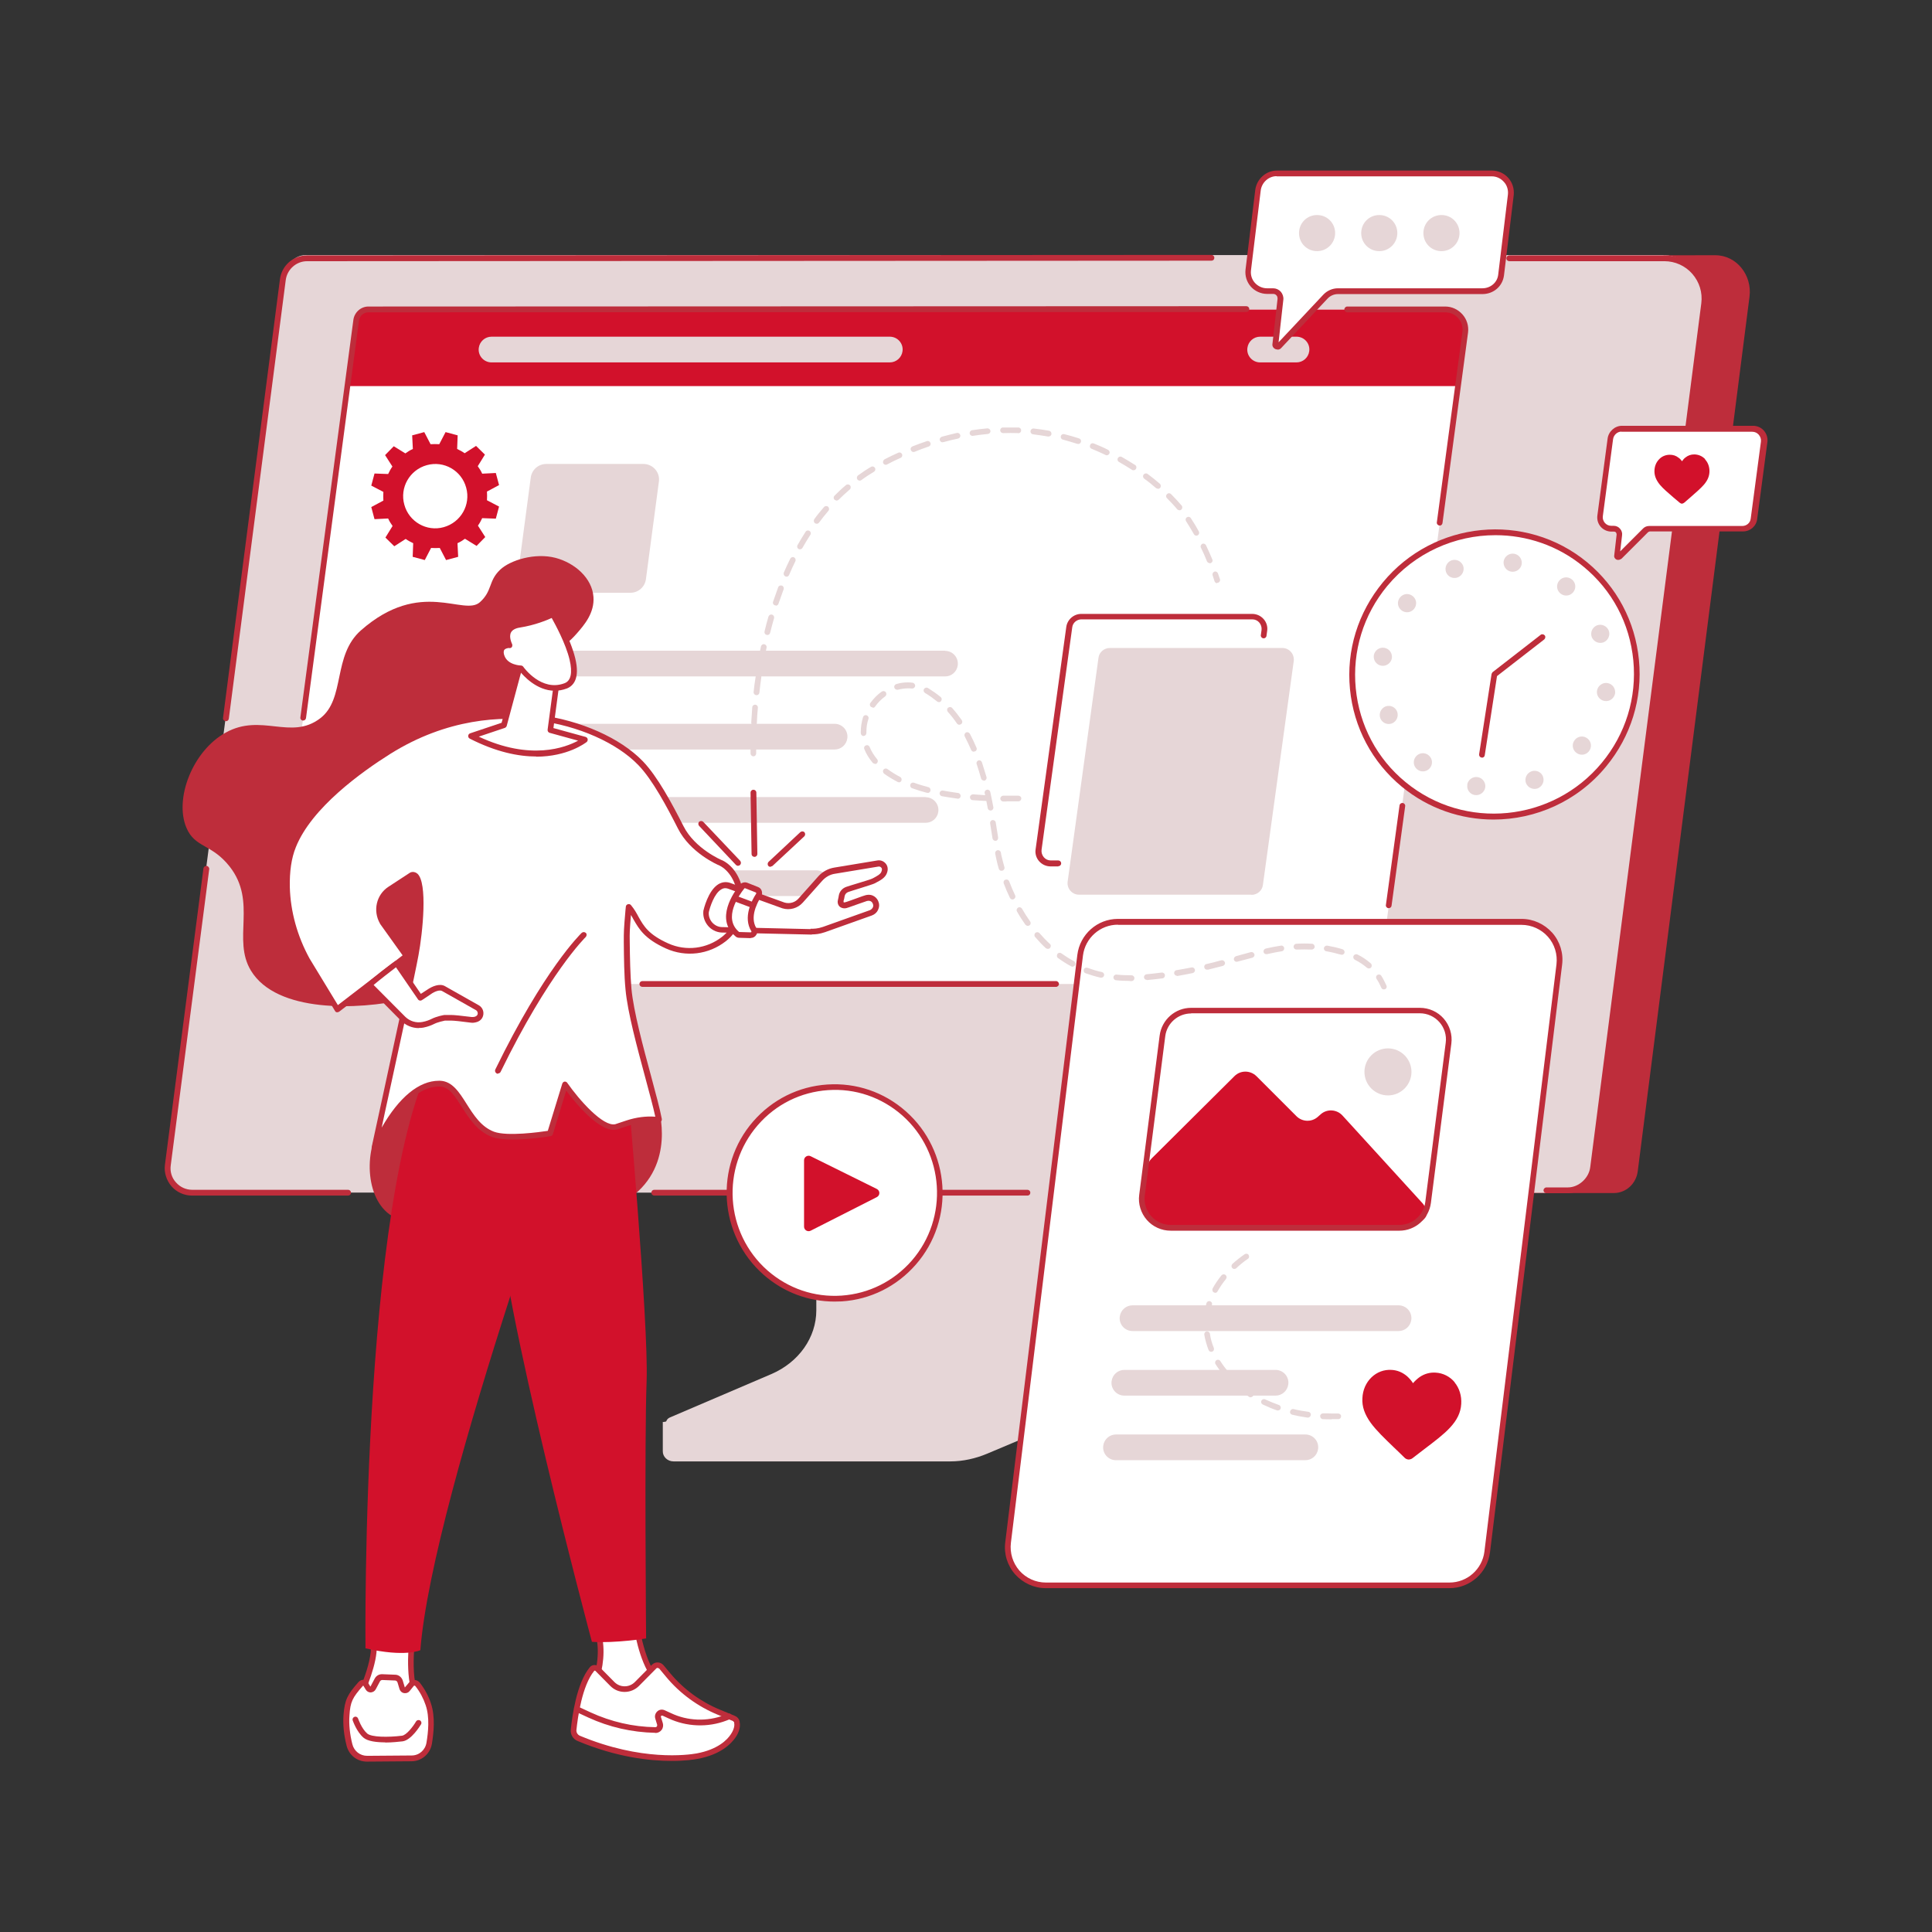 <svg xmlns="http://www.w3.org/2000/svg" id="Ebene_1" data-name="Ebene 1" viewBox="0 0 113.39 113.39"><rect x="0" y="0" width="113.39" height="113.39" fill="#333333" stroke="none"/><defs><style> .cls-1 { fill: #e6d6d7; } .cls-1, .cls-2, .cls-3, .cls-4 { stroke-width: 0px; } .cls-2 { fill: #fff; } .cls-3 { fill: #d2112b; } .cls-4 { fill: #be2d3b; } </style></defs><path class="cls-1" d="m69.09,61.46l-19.08.12c-.12,0-.16.12-.16.23v16.25c0,1.56-10.84,5.6-10.95,5.39v1.72c-.01.32.27.6.63.6h16.25c.74,0,1.48-.17,2.15-.45l8.8-3.71c1.58-.67,2.58-2.1,2.58-3.67v-16.27c0-.11-.08-.23-.2-.23"></path><path class="cls-1" d="m47.91,60.64v16.26c0,1.6-1.03,3.06-2.65,3.75l-5.94,2.54c-.39.17-.25.69.17.69h16.31c.73,0,1.46-.15,2.12-.43l6.58-2.77c1.63-.69,2.67-2.15,2.67-3.76v-16.27c0-.07-.06-.12-.13-.12h-18.99c-.07,0-.13.05-.13.12"></path><path class="cls-4" d="m12.36,69.85l78.47.17h1.36s2.53,0,2.53,0c.72,0,1.31-.56,1.4-1.28l6.56-51.33c.16-1.25-.75-2.43-2.01-2.43l-81.3.07-7.02,54.78"></path><path class="cls-1" d="m97.64,14.98c1.41,0,2.57,1.43,2.38,2.83l-6.61,50.93c-.09.72-.7,1.25-1.42,1.25l-.62.02-80.11-.02c-.86,0-1.53-.76-1.42-1.62l6.74-51.97c.09-.72.64-1.43,1.36-1.43h79.68"></path><path class="cls-4" d="m13.25,42.32s-.01,0-.02,0c-.09-.01-.16-.1-.14-.19l3.34-25.74c.1-.8.78-1.4,1.59-1.4l53.08-.03c.09,0,.17.07.17.17s-.07.17-.17.17l-53.08.03c-.63,0-1.17.48-1.25,1.11l-3.34,25.74c-.01.08-.08.15-.17.15"></path><path class="cls-4" d="m20.42,70.17h-9.15c-.46,0-.9-.2-1.2-.54-.3-.35-.45-.81-.39-1.27l2.26-17.39c.01-.09.1-.16.19-.15.09.01.16.1.15.19l-2.26,17.39c-.05.36.06.73.31,1,.24.27.58.43.95.43h9.15c.09,0,.17.07.17.17s-.08.17-.17.17"></path><path class="cls-4" d="m60.3,70.17h-21.9c-.09,0-.17-.07-.17-.17s.07-.17.17-.17h21.9c.09,0,.17.07.17.17s-.07.17-.17.17"></path><path class="cls-4" d="m92.02,70.03h-1.26c-.09,0-.17-.08-.17-.17s.08-.17.17-.17h1.26c.63,0,1.23-.54,1.31-1.18l6.52-50.71c.08-.63-.11-1.25-.53-1.73-.41-.47-1.01-.74-1.63-.74h-9.11c-.09,0-.17-.07-.17-.17s.08-.17.17-.17h9.11c.72,0,1.41.31,1.89.86.48.54.7,1.27.61,1.99l-6.52,50.71c-.1.8-.86,1.48-1.65,1.48"></path><path class="cls-2" d="m20.9,18.79c.05-.36.35-.63.71-.63h63.21c.71,0,1.26.63,1.17,1.34l-5.01,37.62c-.05.36-.35.63-.71.63H16.45c-.39,0-.7-.35-.64-.74l5.1-38.22"></path><path class="cls-3" d="m84.82,18.16c.71,0,1.26.63,1.17,1.34l-.54,3.16H20.29s.61-3.86.61-3.86c.05-.36.35-.63.71-.63h63.21"></path><path class="cls-4" d="m17.79,42.29s-.01,0-.02,0c-.09-.01-.16-.1-.14-.19l3.11-23.33c.06-.44.44-.78.88-.78l51.53-.02c.09,0,.17.07.17.17s-.07.17-.17.17l-51.53.02c-.28,0-.51.21-.55.48l-3.11,23.33c-.01.08-.08.15-.17.15"></path><path class="cls-4" d="m61.98,57.92h-24.28c-.09,0-.17-.07-.17-.17s.08-.17.17-.17h24.28c.09,0,.17.08.17.17s-.08.17-.17.17"></path><path class="cls-4" d="m81.5,53.3s-.01,0-.02,0c-.09-.01-.16-.1-.14-.19l.8-5.84c.01-.09.1-.16.19-.14.09.01.16.1.14.19l-.8,5.84c-.01.08-.08.14-.17.14"></path><path class="cls-4" d="m84.49,30.84s-.01,0-.02,0c-.09-.01-.16-.1-.14-.19l1.5-11.18c.04-.29-.05-.58-.25-.8-.19-.22-.47-.34-.76-.34h-5.75c-.09,0-.17-.08-.17-.17s.08-.17.17-.17h5.75c.39,0,.75.17,1.01.46.26.29.38.68.33,1.07l-1.5,11.18c-.01.08-.08.15-.17.15"></path><path class="cls-1" d="m37,34.79h-5.7c-.56,0-.99-.49-.91-1.04l.76-5.72c.06-.46.45-.8.91-.8h5.7c.56,0,.99.49.91,1.04l-.76,5.72c-.06.46-.45.8-.91.8"></path><path class="cls-1" d="m49.73,43.33c.06-.45-.29-.85-.75-.85h-23.36c-.38,0-.7.28-.75.66-.06.45.29.85.75.85h23.36c.38,0,.7-.28.75-.66"></path><path class="cls-1" d="m52.97,20.61c.06-.45-.29-.85-.75-.85h-23.37c-.38,0-.7.28-.75.66-.06.45.29.85.75.85h23.37c.38,0,.7-.28.75-.66"></path><path class="cls-1" d="m76.84,20.61c.06-.45-.29-.85-.75-.85h-2.13c-.38,0-.7.28-.75.66-.06.45.29.85.75.85h2.13c.38,0,.7-.28.75-.66"></path><path class="cls-1" d="m48.65,51.93c.06-.45-.29-.85-.75-.85h-23.37c-.38,0-.7.28-.75.66-.06.45.29.85.75.85h23.37c.38,0,.7-.28.75-.66"></path><path class="cls-1" d="m54.33,46.78h-29.25c-.38,0-.7.28-.75.66-.06.45.29.85.75.85h29.25c.38,0,.69-.28.74-.65.06-.45-.29-.85-.74-.85"></path><path class="cls-1" d="m55.47,38.19h-29.32c-.38,0-.7.28-.75.66-.06.45.29.85.75.85h29.32c.38,0,.69-.28.74-.65.06-.45-.29-.85-.74-.85"></path><path class="cls-4" d="m62.1,50.85h-.44c-.26,0-.5-.11-.67-.3s-.25-.45-.21-.7l1.8-13.05c.06-.44.44-.77.88-.77h10.03c.26,0,.5.11.67.3.17.19.25.45.21.7l-.04.29c-.01.09-.1.16-.19.14-.09-.01-.16-.1-.14-.19l.04-.29c.02-.16-.03-.32-.13-.44s-.25-.19-.41-.19h-10.03c-.27,0-.51.2-.54.47l-1.8,13.05c-.02.16.03.32.13.44.1.12.25.19.41.19h.44c.09,0,.17.07.17.17s-.08.17-.17.17"></path><path class="cls-1" d="m73.45,52.51h-10.12c-.41,0-.72-.36-.67-.76l1.81-13.14c.04-.33.33-.58.67-.58h10.12c.41,0,.72.36.67.77l-1.81,13.14c-.04.33-.33.58-.67.58"></path><path class="cls-2" d="m85.07,93.04h-23.69c-1.34,0-2.38-1.18-2.22-2.51l4.23-34.47c.14-1.12,1.09-1.96,2.22-1.96h23.69c1.34,0,2.38,1.18,2.22,2.51l-4.23,34.47c-.14,1.12-1.09,1.96-2.22,1.96"></path><path class="cls-4" d="m65.61,54.27c-1.04,0-1.92.78-2.05,1.81l-4.23,34.47c-.07.59.11,1.18.5,1.63.39.44.95.7,1.55.7h23.69c1.04,0,1.92-.78,2.05-1.81l4.23-34.47c.07-.59-.11-1.18-.5-1.62-.39-.44-.96-.7-1.55-.7h-23.69Zm19.46,38.94h-23.69c-.69,0-1.34-.3-1.8-.81-.46-.52-.67-1.21-.58-1.89l4.23-34.47c.15-1.2,1.17-2.11,2.38-2.11h23.69c.69,0,1.34.3,1.8.81.46.52.67,1.21.58,1.89l-4.23,34.47c-.15,1.2-1.17,2.11-2.38,2.11"></path><path class="cls-1" d="m82.83,77.46c.06-.45-.29-.85-.75-.85h-15.61c-.38,0-.7.28-.75.66-.06.45.29.85.75.85h15.61c.38,0,.7-.28.75-.66"></path><path class="cls-1" d="m75.61,81.25c.06-.45-.29-.85-.75-.85h-8.87c-.38,0-.7.28-.75.66-.06.45.29.85.75.85h8.87c.38,0,.7-.28.75-.66"></path><path class="cls-1" d="m77.36,85.04c.06-.45-.29-.85-.75-.85h-11.11c-.38,0-.7.28-.75.66-.06.45.29.85.75.85h11.11c.38,0,.7-.28.75-.66"></path><path class="cls-2" d="m82.04,72.06h-13.21c-1.09,0-1.93-.96-1.79-2.04l1.17-9.14c.12-.9.88-1.58,1.79-1.58h13.21c1.09,0,1.93.96,1.79,2.04l-1.18,9.13c-.12.9-.88,1.58-1.79,1.58"></path><path class="cls-3" d="m67.12,70.34l.21-1.81c.02-.21.12-.4.26-.54l4.86-4.83c.36-.36.93-.35,1.29,0l2.35,2.35c.34.34.89.36,1.25.04l.17-.15c.37-.33.94-.3,1.28.07l4.69,5.14c.17.19.25.43.24.68-.04.48-1.4.85-1.87.84l-13.26-.13c-.88,0-1.57-.78-1.46-1.66"></path><path class="cls-1" d="m82.84,62.91c0,.76-.62,1.38-1.38,1.38s-1.38-.62-1.38-1.38.62-1.38,1.38-1.38,1.38.62,1.38,1.38"></path><path class="cls-4" d="m69.91,59.48c-.77,0-1.42.57-1.52,1.33l-1.2,9.35c-.06.44.08.88.37,1.21.29.33.71.52,1.15.52h13.42c.77,0,1.42-.57,1.52-1.34l1.2-9.35c.06-.44-.08-.88-.37-1.21-.29-.33-.71-.52-1.15-.52h-13.42Zm12.22,12.75h-13.42c-.54,0-1.05-.23-1.4-.63-.35-.4-.52-.94-.45-1.47l1.2-9.35c.12-.93.91-1.63,1.85-1.63h13.42c.54,0,1.05.23,1.4.63.35.4.52.94.45,1.47l-1.2,9.35c-.12.93-.92,1.63-1.85,1.63"></path><path class="cls-2" d="m87.55,10.17h-12.63c-.56,0-1.03.45-1.1,1l-.57,4.67c-.08.66.44,1.23,1.1,1.23h.36c.26,0,.46.22.43.48l-.3,2.65c-.01.11.13.18.2.1l2.73-2.91c.19-.2.45-.31.73-.31h8.48c.56,0,1.03-.4,1.1-.95l.57-4.7c.08-.66-.44-1.26-1.1-1.26"></path><path class="cls-4" d="m74.92,10.34c-.47,0-.88.38-.93.86l-.57,4.67c-.03.27.05.53.23.73.18.2.44.32.71.32h.36c.17,0,.33.07.45.2.11.13.17.3.15.47l-.28,2.5,2.63-2.8c.22-.23.53-.37.85-.37h8.48c.48,0,.88-.34.93-.8l.57-4.7c.03-.27-.05-.55-.24-.75-.18-.2-.43-.32-.7-.32h-12.63Zm.04,10.17s-.08,0-.12-.03c-.11-.05-.18-.17-.16-.29l.3-2.65c0-.07-.01-.15-.06-.2-.05-.06-.12-.09-.19-.09h-.36c-.37,0-.72-.16-.96-.43-.24-.27-.35-.63-.31-.99l.57-4.67c.08-.65.63-1.15,1.27-1.15h12.63c.36,0,.71.16.95.43.25.28.36.65.32,1.02l-.57,4.7c-.08.64-.61,1.1-1.27,1.1h-8.48c-.23,0-.45.1-.6.26l-2.73,2.91c-.05.06-.13.09-.21.09"></path><path class="cls-1" d="m78.36,13.68c0,.58-.47,1.06-1.06,1.06s-1.06-.47-1.06-1.06.47-1.06,1.06-1.06,1.06.47,1.06,1.06"></path><path class="cls-1" d="m82.01,13.68c0,.58-.47,1.06-1.06,1.06s-1.06-.47-1.06-1.06.47-1.06,1.06-1.06,1.06.47,1.06,1.06"></path><path class="cls-1" d="m85.66,13.68c0,.58-.47,1.06-1.06,1.06s-1.06-.47-1.06-1.06.47-1.06,1.06-1.06,1.06.47,1.06,1.06"></path><path class="cls-2" d="m102.87,25.16h-7.7c-.34,0-.63.27-.67.61l-.6,4.5c-.05.4.27.75.67.75h.14c.2,0,.35.17.33.37l-.14,1.22c0,.07.07.1.12.06l1.55-1.55c.06-.06.15-.1.23-.1h5.46c.34,0,.63-.24.67-.58l.6-4.52c.05-.4-.26-.77-.67-.77"></path><path class="cls-4" d="m95.17,25.33c-.25,0-.47.2-.5.46l-.6,4.51c-.02.14.03.28.12.39.1.11.23.17.38.17h.14c.14,0,.28.06.37.17.1.11.14.25.12.39l-.11.94,1.35-1.35c.09-.09.22-.14.35-.14h5.46c.26,0,.47-.18.5-.43l.6-4.52c.02-.15-.03-.29-.13-.41-.1-.11-.23-.17-.38-.17h-7.7Zm-.2,7.53s-.07,0-.1-.02c-.09-.04-.15-.14-.13-.24l.14-1.22s0-.09-.04-.13c-.03-.04-.07-.05-.12-.05h-.14c-.24,0-.47-.1-.63-.28-.16-.18-.23-.42-.2-.66l.6-4.51c.05-.42.42-.76.84-.76h7.7c.24,0,.47.1.63.28.16.18.24.43.21.67l-.6,4.52c-.05.42-.4.73-.84.73h-5.46s-.08.02-.11.05l-1.55,1.55s-.11.07-.17.07"></path><path class="cls-3" d="m100.08,26.95c-.17-.18-.4-.28-.65-.28-.19,0-.36.06-.51.18-.08.06-.14.13-.2.22-.06-.08-.13-.16-.21-.21-.15-.12-.32-.17-.51-.17-.25,0-.48.1-.64.28-.17.18-.26.42-.26.69,0,.27.1.52.32.79.2.24.48.47.8.75.11.09.24.2.37.31.04.03.08.05.12.05s.09-.02.13-.05c.13-.11.26-.22.37-.32.32-.28.6-.52.8-.75.22-.26.32-.51.32-.79,0-.26-.09-.51-.26-.69"></path><path class="cls-2" d="m94.13,44.88c-2.95,3.56-8.21,4.08-11.75,1.15-3.55-2.92-4.03-8.18-1.09-11.75,2.95-3.56,8.21-4.08,11.75-1.15,3.55,2.93,4.03,8.18,1.09,11.75"></path><path class="cls-4" d="m87.77,31.41c-2.37,0-4.72,1.02-6.35,2.98-1.4,1.69-2.06,3.83-1.85,6.01.21,2.16,1.24,4.12,2.92,5.5,3.47,2.86,8.64,2.35,11.52-1.13,1.4-1.69,2.06-3.83,1.85-6.01-.21-2.17-1.24-4.12-2.92-5.5-1.51-1.25-3.35-1.85-5.17-1.85Zm-.11,16.69c-1.9,0-3.81-.63-5.39-1.93-1.74-1.44-2.82-3.47-3.04-5.73-.22-2.27.47-4.49,1.93-6.26,3-3.63,8.38-4.16,11.99-1.18,1.74,1.44,2.82,3.47,3.04,5.73.22,2.27-.47,4.49-1.93,6.26-1.69,2.05-4.14,3.11-6.61,3.11"></path><path class="cls-4" d="m86.98,44.46s-.02,0-.03,0c-.09-.01-.15-.1-.14-.19l.73-4.71s.03-.08.06-.11l2.82-2.19c.07-.06.18-.04.24.03.06.07.04.18-.03.24l-2.77,2.15-.72,4.65c-.01.08-.08.14-.17.14"></path><path class="cls-1" d="m92.33,34.76c-.19.23-.52.26-.75.07-.23-.19-.26-.52-.07-.75.19-.23.52-.26.75-.07.23.19.26.52.07.75"></path><path class="cls-1" d="m89.31,33.11c-.05.29-.33.49-.62.44-.29-.05-.48-.32-.44-.61.05-.29.33-.49.62-.44s.48.32.44.61"></path><path class="cls-1" d="m85.87,33.2c.1.28-.04.58-.32.69-.28.1-.58-.04-.68-.31-.1-.28.04-.58.31-.69.28-.1.58.04.69.31"></path><path class="cls-1" d="m82.92,34.99c.23.19.26.52.07.75-.19.23-.52.26-.75.07-.23-.19-.26-.52-.07-.75.19-.23.52-.26.75-.07"></path><path class="cls-1" d="m81.25,38.02c.29.05.48.32.44.61-.05.29-.33.49-.62.44s-.48-.32-.44-.61c.05-.29.33-.49.62-.44"></path><path class="cls-1" d="m81.32,41.46c.28-.1.58.04.68.31.1.28-.04.58-.31.69-.28.1-.58-.04-.68-.31-.1-.28.04-.58.31-.69"></path><path class="cls-1" d="m83.1,44.4c.19-.23.52-.26.75-.07.23.19.26.52.07.75-.19.23-.52.26-.75.07-.23-.19-.26-.52-.07-.75"></path><path class="cls-1" d="m86.11,46.05c.05-.29.33-.49.62-.44s.48.32.44.61c-.05.29-.33.49-.62.44-.29-.05-.48-.32-.43-.61"></path><path class="cls-1" d="m89.56,45.96c-.1-.28.04-.58.32-.69.28-.1.58.04.68.31.1.28-.04.58-.31.69-.28.1-.58-.04-.69-.31"></path><path class="cls-1" d="m92.5,44.17c-.23-.19-.26-.52-.07-.75.19-.23.52-.26.75-.07.23.19.26.52.07.75-.19.23-.52.26-.75.07"></path><path class="cls-1" d="m94.17,41.14c-.29-.05-.49-.32-.44-.61.05-.29.33-.49.62-.44s.48.32.44.61c-.05.29-.33.49-.61.44"></path><path class="cls-1" d="m94.11,37.7c-.28.1-.58-.04-.69-.31-.1-.28.04-.58.31-.69.28-.1.58.04.69.31.1.28-.04.58-.31.69"></path><path class="cls-1" d="m72.44,74.48s-.09-.02-.12-.06c-.06-.07-.06-.17.01-.24.22-.2.46-.39.72-.57.08-.05.18-.04.23.04.05.07.04.18-.04.23-.25.17-.48.36-.68.55-.03.03-.07.04-.11.04Zm-1.12,1.39s-.05,0-.08-.02c-.08-.04-.11-.15-.07-.23.14-.26.32-.52.52-.77.06-.07.16-.08.24-.02.07.06.08.16.02.24-.19.23-.35.47-.49.72-.03.06-.09.09-.15.09Zm-.51,1.71h-.01c-.09,0-.16-.09-.16-.18.02-.31.08-.62.17-.92.03-.09.12-.14.21-.11.09.03.14.12.11.21-.08.28-.14.56-.16.84,0,.09-.08.16-.17.16Zm.28,1.76c-.07,0-.13-.04-.16-.11-.11-.29-.2-.6-.25-.9-.01-.09.05-.18.14-.19.09-.01.18.05.19.14.04.28.12.56.23.83.03.09,0,.18-.1.22-.02,0-.04.01-.06.01Zm.94,1.52s-.09-.02-.13-.06c-.21-.24-.4-.48-.56-.74-.05-.08-.02-.18.05-.23.08-.05.18-.03.23.05.15.24.33.47.52.69.06.07.06.18-.01.24-.03.03-.07.04-.11.04Zm1.37,1.15s-.06,0-.09-.03c-.26-.17-.51-.35-.74-.54-.07-.06-.08-.17-.02-.24.06-.07.17-.08.24-.02.22.18.46.36.71.51.08.05.1.15.05.23-.03.05-.09.08-.14.08Zm1.62.77s-.04,0-.06,0c-.29-.1-.58-.22-.85-.35-.08-.04-.12-.14-.08-.22.04-.08.14-.12.22-.08.26.12.53.23.81.33.09.03.13.13.1.21-.02.07-.09.11-.16.11Zm1.74.42s-.02,0-.02,0c-.3-.04-.61-.1-.9-.17-.09-.02-.15-.11-.12-.2.02-.09.11-.15.2-.13.28.07.57.12.87.16.09.01.16.1.14.19-.01.08-.08.15-.17.15Zm1.4.1c-.17,0-.35,0-.52-.01-.09,0-.16-.08-.16-.18,0-.09.08-.16.18-.16.17,0,.34,0,.51.01.12,0,.25,0,.37,0,.09,0,.17.07.17.16,0,.09-.07.17-.16.17-.13,0-.27,0-.39,0"></path><path class="cls-1" d="m52.65,40.48c-.07,0-.14-.05-.16-.12-.03-.09.02-.18.11-.21.22-.07.45-.1.68-.1.09,0,.19,0,.28.02.09.01.16.1.15.19s-.1.16-.19.15c-.08-.01-.16-.01-.24-.01h0c-.19,0-.39.03-.58.08-.02,0-.03,0-.05,0Zm2.46.73s-.08-.01-.11-.04c-.21-.17-.43-.33-.66-.47-.02,0-.03-.02-.05-.03-.08-.05-.11-.15-.06-.23.05-.08.15-.11.23-.06.02.01.04.02.05.03.24.15.48.32.7.5.07.06.08.16.02.24-.03.04-.08.06-.13.06Zm-3.89.31s-.07-.01-.1-.03c-.07-.05-.09-.16-.04-.23.19-.26.41-.49.67-.67.08-.05.18-.04.24.04.05.07.04.18-.04.24-.23.17-.43.37-.59.6-.03.05-.08.07-.14.07Zm5.09,1.02c-.05,0-.11-.03-.14-.07-.17-.25-.35-.48-.54-.69-.06-.07-.06-.18.01-.24.07-.06.18-.06.24.01.2.22.39.47.57.72.05.08.03.18-.04.23-.03.02-.06.03-.1.03Zm-5.62.66c-.09,0-.16-.07-.17-.16,0-.03,0-.07,0-.1,0-.28.05-.57.13-.85.03-.09.12-.14.21-.11s.14.12.11.21c-.08.24-.12.49-.12.74,0,.03,0,.06,0,.09,0,.09-.07.17-.16.17h0Zm6.47.92c-.07,0-.13-.04-.16-.1-.12-.28-.25-.55-.38-.8-.04-.08-.01-.18.07-.23.08-.04.18-.01.23.07.14.26.27.54.39.82.04.09,0,.19-.09.22-.02,0-.04.01-.07.01Zm-5.81.71s-.1-.02-.13-.06c-.21-.25-.38-.52-.49-.8-.04-.09,0-.19.09-.22.09-.04.18,0,.22.09.1.25.25.49.44.72.06.07.05.18-.02.24-.03.03-.07.04-.11.04Zm6.39.98c-.07,0-.14-.05-.16-.12-.08-.29-.17-.58-.26-.85-.03-.09.02-.18.1-.21.09-.03.18.02.21.11.09.28.18.57.27.87.02.09-.03.18-.12.21-.02,0-.03,0-.04,0Zm-4.98.1s-.05,0-.08-.02c-.29-.15-.55-.31-.79-.48-.07-.06-.09-.16-.04-.24.06-.07.16-.09.24-.03.22.16.47.32.74.46.08.04.11.14.07.23-.03.06-.09.09-.15.09Zm1.68.62s-.03,0-.04,0c-.31-.08-.6-.17-.87-.27-.09-.03-.13-.13-.1-.22.03-.09.13-.13.22-.1.26.1.55.18.84.26.09.02.14.12.12.21-.02.08-.09.13-.16.13Zm1.76.34s-.01,0-.02,0c-.31-.04-.61-.09-.9-.14-.09-.02-.15-.11-.13-.2s.1-.15.2-.13c.28.05.57.1.88.14.09.01.16.1.15.19-.01.09-.08.15-.17.15Zm2.88.17h-.2c-.09,0-.17-.08-.17-.17,0-.09.08-.17.17-.17h0c.29,0,.59,0,.89,0,.09,0,.17.07.17.16,0,.09-.07.17-.16.17-.24,0-.47,0-.71,0Zm-.95.53c-.08,0-.15-.06-.16-.14-.03-.14-.05-.28-.08-.42-.28-.01-.55-.03-.81-.05-.09,0-.16-.09-.15-.18,0-.09.09-.16.18-.16.23.02.47.03.71.05,0-.04-.02-.08-.03-.12-.02-.09.04-.18.13-.2.09-.02.18.04.2.13.06.28.12.57.18.89.02.09-.04.18-.13.2-.01,0-.02,0-.03,0Zm.29,1.78c-.08,0-.15-.06-.17-.14l-.02-.14c-.04-.24-.08-.49-.12-.75-.01-.09.05-.18.14-.19s.18.05.19.14c.04.26.08.52.12.75l.02.14c.01.09-.05.18-.14.19,0,0-.02,0-.03,0Zm.36,1.76c-.07,0-.14-.05-.16-.12-.06-.19-.1-.37-.14-.55-.02-.1-.05-.22-.07-.34-.02-.09.04-.18.13-.2.09-.02.18.04.2.13.02.12.04.23.07.33.04.17.09.35.14.53.03.09-.03.18-.11.21-.02,0-.03,0-.05,0Zm.64,1.68c-.06,0-.12-.04-.15-.1-.13-.27-.25-.55-.36-.84-.03-.09,0-.19.1-.22s.18,0,.22.1c.11.28.22.55.35.82.04.08,0,.18-.08.22-.02.01-.05.02-.07.02Zm.9,1.55c-.05,0-.1-.03-.14-.07-.17-.24-.34-.5-.49-.77-.05-.08-.02-.18.06-.23s.18-.02.23.06c.15.26.31.51.48.75.05.08.04.18-.04.23-.03.02-.06.03-.1.03Zm1.18,1.35s-.08-.01-.12-.04c-.22-.2-.43-.43-.63-.66-.06-.07-.05-.18.02-.24s.18-.05.24.02c.19.22.4.44.61.63.07.06.07.17,0,.24-.03.04-.08.05-.12.05Zm14.59.04c-.09,0-.16-.07-.17-.16,0-.09.06-.17.16-.18.31-.02.62-.02.92,0,.09,0,.16.08.16.18,0,.09-.09.16-.18.16-.29-.01-.58-.01-.88,0h-.01Zm-1.77.27c-.08,0-.15-.05-.16-.13-.02-.09.04-.18.13-.2.32-.07.61-.13.89-.17.09-.02.18.05.19.14.01.09-.05.18-.14.19-.27.04-.55.1-.87.17-.01,0-.02,0-.04,0Zm4.43.03s-.03,0-.05,0c-.29-.08-.57-.15-.86-.2-.09-.01-.15-.1-.14-.19.02-.09.1-.15.2-.14.29.05.59.12.89.21.09.03.14.12.12.21-.02.07-.09.12-.16.12Zm-6.17.42c-.07,0-.14-.05-.16-.12-.02-.09.03-.18.12-.21l.07-.02c.27-.07.54-.15.8-.22.09-.02.18.03.21.12s-.03.18-.12.21c-.26.07-.52.14-.8.21l-.07.02s-.03,0-.04,0Zm-9.62.29s-.05,0-.08-.02c-.27-.14-.53-.31-.78-.49-.08-.05-.09-.16-.04-.24.05-.08.16-.09.23-.04.24.17.49.33.74.46.08.04.11.15.07.23-.03.06-.09.09-.15.09Zm17.38.1s-.08-.01-.11-.04c-.21-.18-.45-.34-.71-.47-.08-.04-.12-.14-.08-.23.04-.08.14-.12.23-.08.29.14.55.32.78.52.07.06.08.17.02.24-.03.04-.08.06-.13.06Zm-9.5.07c-.08,0-.14-.05-.16-.13-.02-.09.03-.18.13-.2.27-.06.55-.13.87-.22.09-.02.18.03.21.12s-.03.18-.12.21c-.32.08-.6.15-.87.22-.01,0-.03,0-.04,0Zm-1.76.36c-.08,0-.15-.06-.17-.14-.01-.09.05-.18.14-.19.29-.05.58-.1.88-.16.09-.02.18.04.2.13.02.09-.04.18-.13.2-.3.06-.6.12-.89.17,0,0-.02,0-.03,0Zm-4.45.11s-.02,0-.04,0c-.3-.07-.6-.16-.88-.26-.09-.03-.13-.13-.1-.22.03-.09.13-.13.22-.1.27.1.55.19.84.25.09.02.15.11.13.2-.02.08-.09.13-.16.13Zm2.68.13c-.09,0-.16-.06-.17-.15,0-.09.06-.17.15-.18.3-.03.59-.06.89-.1.09-.01.18.05.19.15.01.09-.05.18-.14.19-.3.04-.6.07-.9.1h-.02Zm-1.01.06c-.27,0-.54-.01-.8-.04-.09,0-.16-.09-.15-.18,0-.09.09-.16.18-.15.28.03.58.04.88.04h0c.09,0,.17.07.17.17,0,.09-.07.17-.17.17-.04,0-.08,0-.11,0Zm14.92.5c-.07,0-.13-.04-.15-.1-.08-.18-.17-.36-.28-.52-.05-.08-.03-.18.05-.23.08-.05.18-.03.23.05.11.17.21.37.3.57.04.09,0,.19-.09.22-.02,0-.04.01-.07.01"></path><path class="cls-1" d="m59.76,25.42h0c-.3-.01-.59-.01-.89,0h0c-.09,0-.16-.07-.17-.16,0-.09.07-.17.16-.17.31,0,.61,0,.91,0,.09,0,.17.08.16.18,0,.09-.08.16-.17.16Zm-2.69.16c-.08,0-.15-.06-.16-.14-.01-.09.05-.18.14-.19.3-.05.6-.08.9-.11.09,0,.17.06.18.15s-.06.17-.15.18c-.29.03-.59.06-.88.11,0,0-.02,0-.03,0Zm4.47.04s-.02,0-.03,0c-.29-.05-.58-.09-.88-.13-.09-.01-.16-.09-.15-.19.01-.09.09-.16.19-.15.3.03.6.08.9.13.09.02.15.1.14.2-.01.08-.09.14-.17.14Zm-6.22.34c-.07,0-.14-.05-.16-.12-.03-.09.03-.18.12-.21.29-.08.59-.15.88-.22.09-.02.18.04.2.13s-.04.18-.13.2c-.29.06-.58.13-.86.21-.01,0-.03,0-.04,0Zm7.96.09s-.03,0-.05,0c-.28-.09-.57-.17-.85-.25-.09-.02-.14-.11-.12-.2s.11-.14.2-.12c.29.07.59.16.87.25.09.03.14.12.11.21-.02.07-.09.12-.16.12Zm-9.66.48c-.07,0-.13-.04-.16-.11-.04-.09,0-.18.09-.22.28-.11.57-.22.85-.31.09-.03.18.02.21.11.03.09-.02.18-.11.21-.28.09-.56.2-.83.31-.02,0-.04.01-.06.01Zm11.33.19s-.05,0-.07-.02c-.27-.13-.54-.25-.81-.36-.09-.03-.13-.13-.09-.22.03-.09.13-.13.22-.09.28.11.56.23.83.37.08.04.12.14.08.22-.03.06-.09.1-.15.1Zm-12.96.56c-.06,0-.12-.03-.15-.09-.04-.08,0-.18.07-.23.27-.14.54-.27.81-.39.09-.04.18,0,.22.08s0,.19-.08.22c-.27.12-.54.25-.8.39-.02.01-.05.02-.08.02Zm14.53.32s-.06,0-.09-.03c-.25-.16-.5-.31-.76-.46-.08-.04-.11-.15-.06-.23.05-.08.15-.11.23-.06.26.15.53.31.78.47.08.05.1.15.05.23-.03.05-.09.08-.14.08Zm-16.06.61c-.05,0-.1-.02-.14-.07-.05-.07-.04-.18.04-.24.25-.18.5-.35.76-.5.08-.05.18-.02.23.06.05.08.02.18-.06.23-.25.15-.5.31-.74.49-.03.02-.06.03-.1.03Zm17.49.47s-.08-.01-.11-.04c-.22-.19-.45-.38-.69-.55-.07-.06-.09-.16-.03-.24.06-.07.16-.09.24-.03.24.18.48.37.71.57.07.06.08.17.02.24-.03.04-.08.06-.13.06Zm-18.85.7s-.09-.02-.12-.05c-.07-.07-.07-.17,0-.24.22-.22.44-.43.67-.62.07-.06.18-.05.24.02.06.07.05.18-.02.24-.22.19-.44.39-.65.6-.03.03-.08.05-.12.05Zm20.12.57s-.1-.02-.13-.06c-.18-.22-.38-.43-.6-.65-.07-.07-.07-.17,0-.24.07-.07.17-.07.24,0,.22.22.43.45.62.67.06.07.05.18-.02.24-.03.03-.07.04-.11.04Zm-21.29.79s-.07-.01-.1-.03c-.07-.06-.09-.16-.04-.24.18-.25.37-.48.57-.71.06-.07.17-.08.24-.02.07.06.08.17.02.24-.19.22-.37.45-.55.69-.03.04-.08.07-.13.07Zm22.29.7c-.06,0-.12-.03-.15-.09-.15-.27-.31-.52-.46-.76-.05-.08-.03-.18.05-.23.08-.05.18-.03.23.05.16.24.32.5.47.78.04.08.02.18-.07.23-.03.01-.05.02-.08.02Zm-23.27.8s-.06,0-.08-.02c-.08-.04-.11-.15-.06-.23.15-.27.31-.53.47-.78.05-.08.15-.1.23-.05s.1.16.05.23c-.16.24-.31.5-.46.76-.03.05-.09.09-.15.09Zm24.05.81c-.07,0-.13-.04-.16-.1-.11-.28-.23-.55-.36-.81-.04-.08,0-.18.08-.22s.18,0,.22.08c.13.27.25.55.37.83.04.09,0,.18-.09.22-.02,0-.04.01-.06.01Zm-24.84.79s-.04,0-.07-.01c-.08-.04-.12-.14-.09-.22.12-.28.25-.56.38-.82.04-.08.14-.12.22-.08.08.04.12.14.08.23-.13.26-.25.53-.37.81-.03.06-.09.1-.15.1Zm25.28.39c-.07,0-.14-.05-.16-.12-.04-.11-.07-.22-.11-.34-.03-.09.01-.18.1-.22.09-.03.18.02.21.1.04.11.08.23.12.34.03.09-.02.18-.11.21-.02,0-.03,0-.05,0Zm-25.91,1.3s-.04,0-.05,0c-.09-.03-.14-.12-.11-.21.1-.29.2-.58.3-.85.03-.09.13-.13.22-.1.09.03.13.13.1.22-.1.27-.2.56-.3.84-.02.07-.09.12-.16.12Zm-.5,1.73s-.03,0-.04,0c-.09-.02-.14-.11-.12-.2.07-.3.15-.59.23-.87.03-.09.12-.14.21-.12.09.03.14.12.12.21-.08.28-.16.57-.23.86-.02.08-.09.13-.16.13Zm-.37,1.76s-.02,0-.03,0c-.09-.02-.15-.1-.14-.19.05-.3.11-.6.17-.89.02-.09.11-.15.2-.13.09.02.15.11.13.2-.06.29-.12.58-.17.88-.01.08-.09.14-.17.14Zm-.26,1.78s-.01,0-.02,0c-.09-.01-.16-.09-.15-.19.03-.3.07-.6.12-.9.01-.09.1-.16.19-.14.09.01.16.1.14.19-.04.29-.08.59-.11.89-.01.09-.08.15-.17.15Zm-.15,1.79h0c-.09,0-.16-.08-.16-.18.02-.3.04-.6.06-.9,0-.09.09-.16.18-.15.09,0,.16.09.15.18-.03.3-.05.6-.06.89,0,.09-.08.16-.17.16Zm-.03,1.8c-.09,0-.16-.07-.17-.16,0,0,0-.16,0-.44,0-.13,0-.29,0-.47,0-.09.08-.16.17-.17.09,0,.17.08.16.17,0,.18,0,.34,0,.47,0,.27,0,.42,0,.43,0,.09-.07.17-.16.17h0"></path><path class="cls-2" d="m44.93,74.69c-2.56-2.26-2.82-6.18-.58-8.77,2.25-2.58,6.14-2.84,8.71-.58,2.57,2.26,2.82,6.18.58,8.77-2.25,2.58-6.14,2.84-8.71.58"></path><path class="cls-4" d="m45.04,74.56c1.21,1.06,2.75,1.59,4.35,1.48,1.6-.11,3.06-.84,4.12-2.05,2.18-2.51,1.93-6.33-.56-8.53-1.21-1.06-2.75-1.59-4.35-1.48-1.6.11-3.06.83-4.12,2.05-2.18,2.51-1.93,6.33.56,8.53Zm3.94,1.83c-1.54,0-3-.55-4.17-1.58-2.63-2.32-2.9-6.36-.6-9,1.12-1.28,2.66-2.05,4.35-2.16,1.69-.11,3.32.44,4.6,1.57,2.63,2.32,2.9,6.36.59,9-1.12,1.28-2.66,2.05-4.35,2.16-.14,0-.29.01-.43.01"></path><path class="cls-3" d="m47.19,71.99v-3.89c0-.2.21-.33.39-.24l3.88,1.92c.2.1.2.38,0,.48l-3.88,1.97c-.18.09-.39-.04-.39-.24"></path><path class="cls-3" d="m26.04,30.94c-1,.28-2.04-.32-2.31-1.32-.28-1,.31-2.04,1.32-2.32s2.04.32,2.31,1.32c.28,1-.31,2.04-1.32,2.32Zm3.25-2.47l-.19-.71-.8.04c-.07-.16-.16-.3-.26-.44l.42-.68-.52-.51-.67.43c-.14-.1-.29-.18-.44-.25l.03-.8-.71-.19-.37.71c-.17-.01-.34-.01-.51,0l-.37-.71-.71.19.04.8c-.16.07-.3.16-.44.26l-.68-.42-.51.52.43.67c-.1.14-.18.29-.25.44l-.8-.03-.19.71.71.37c-.01.17-.01.34,0,.51l-.71.38.19.71.8-.04c.07.16.16.3.26.44l-.42.68.52.51.67-.43c.14.1.29.18.44.25l-.03.8.71.19.37-.71c.17.01.34.01.51,0l.37.71.71-.19-.04-.8c.16-.07.3-.16.44-.26l.68.42.51-.52-.43-.67c.1-.14.18-.29.25-.44l.8.03.19-.71-.71-.37c.01-.17.01-.34,0-.51l.71-.38"></path><path class="cls-2" d="m24.22,95.88s-.43,2.93.38,3.91l.25.31-3.91-.19s1.11-2.24.98-3.44l2.3-.58"></path><path class="cls-4" d="m21.2,99.75l3.28.16h0c-.71-.87-.53-3.06-.45-3.8l-1.92.49c.04,1.02-.63,2.57-.9,3.15Zm3.65.52h0l-3.91-.19c-.06,0-.11-.03-.14-.08s-.03-.11,0-.16c.01-.02,1.09-2.21.96-3.34,0-.08.04-.16.13-.18l2.3-.58c.05-.01.11,0,.15.04.04.04.06.09.05.15,0,.03-.41,2.87.34,3.77l.25.31c.04.05.05.12.02.18-.03.06-.09.09-.15.09"></path><path class="cls-2" d="m24.51,98.86c.27.35.48.74.62,1.16.25.73.17,1.59.05,2.29-.08.51-.52.89-1.04.89l-2.61.02c-.49,0-.92-.33-1.04-.81-.12-.47-.22-1.09-.17-1.74.06-.86.21-1.13.85-1.85.07-.08.19-.08.26,0l.16.26c.07.11.23.11.29,0l.25-.47c.06-.11.17-.17.3-.17l.75.03c.14,0,.26.1.3.23l.12.4c.04.13.21.16.29.06l.26-.32c.1-.09.26-.08.35.03"></path><path class="cls-4" d="m21.31,98.93s0,0,0,0c-.63.71-.75.95-.8,1.75-.04.51.02,1.1.17,1.69.1.4.45.68.87.68h0l2.61-.02c.44,0,.8-.32.87-.75.1-.6.2-1.49-.05-2.21-.13-.39-.33-.77-.6-1.11-.02-.02-.04-.03-.05-.03,0,0-.03,0-.04.01l-.25.31c-.08.1-.2.14-.33.12-.12-.02-.22-.11-.26-.23l-.12-.4c-.02-.06-.08-.11-.14-.11l-.75-.03c-.06,0-.11.03-.14.08l-.25.47c-.06.11-.17.17-.29.18h0c-.12,0-.23-.06-.29-.16l-.14-.23h0Zm.22,4.46c-.57,0-1.05-.38-1.19-.94-.16-.63-.22-1.24-.18-1.79.07-.91.24-1.22.89-1.95.07-.07.16-.12.26-.12h0c.1,0,.19.04.25.11l.02.03.16.26.25-.47c.09-.17.26-.27.45-.26l.75.03c.21,0,.39.15.45.35l.12.4.28-.33c.08-.08.2-.12.31-.11.11.01.22.07.29.16.29.37.51.78.65,1.21.27.8.16,1.74.06,2.37-.1.59-.6,1.03-1.2,1.03l-2.61.02h0"></path><path class="cls-4" d="m22.61,102.26c-.5,0-1.02-.06-1.27-.27-.42-.36-.63-1-.64-1.02-.03-.09.02-.18.11-.21.09-.03.18.02.21.11,0,0,.19.57.53.87.25.22,1.22.23,2.04.13.26-.03.65-.53.83-.84.05-.08.15-.1.23-.06.08.05.11.15.06.23-.06.1-.57.93-1.08,1-.2.02-.6.07-1.03.07"></path><path class="cls-2" d="m37.35,95.31s.33,2.52,1.34,3.39l.34.39-4.31.16.19-.44c.31-.83.5-1.99.2-2.99l2.24-.52"></path><path class="cls-4" d="m35.31,95.95c.21.85.12,1.93-.25,2.92l-.09.2,3.69-.14-.1-.12c-.89-.78-1.26-2.7-1.36-3.31l-1.89.44Zm-.6,3.47c-.06,0-.11-.03-.14-.07-.03-.05-.04-.11-.01-.16l.19-.44c.36-.99.44-2.07.19-2.87-.01-.04,0-.09.01-.13.02-.04.06-.07.11-.08l2.24-.52s.09,0,.13.03c.04.03.06.07.07.12,0,.02.33,2.46,1.28,3.29,0,0,.01.01.02.02l.34.39s.05.12.03.18c-.03.06-.08.1-.15.1l-4.31.16s0,0,0,0"></path><path class="cls-2" d="m38.82,97.83l.4.48c.8.96,1.82,1.71,2.98,2.18l.89.37c.08.03.15.11.16.2v.05c.11.51-.5,1.63-2.34,1.96-1.14.21-3.79.28-6.94-1.05-.2-.08-.32-.29-.3-.5.08-.78.33-2.65,1.07-3.56.08-.1.23-.11.32-.02l.88.89c.4.4,1.04.4,1.44,0l1.01-1.02c.12-.12.32-.11.43.02"></path><path class="cls-4" d="m34.91,98.05h0s-.03,0-.04.02c-.71.87-.96,2.72-1.04,3.47-.01.14.07.27.2.33,3.61,1.51,6.34,1.13,6.85,1.04,1.25-.23,1.8-.8,2.01-1.12.19-.28.23-.52.2-.65v-.05s-.04-.06-.07-.08l-.89-.37c-1.17-.48-2.23-1.25-3.04-2.23l-.4-.48s-.07-.04-.09-.04c-.02,0-.06,0-.09.04l-1.01,1.02c-.22.22-.52.35-.84.35h0c-.32,0-.61-.12-.84-.35l-.88-.89s-.02-.01-.03-.01Zm4.51,5.3c-1.28,0-3.23-.21-5.52-1.17-.27-.11-.43-.38-.4-.67.08-.78.34-2.71,1.11-3.65.07-.09.17-.14.28-.14.11,0,.21.04.29.11l.88.89c.16.16.37.25.6.25h0c.23,0,.44-.09.6-.25l1.01-1.02c.09-.09.22-.14.34-.13.13,0,.25.07.33.16l.4.48c.78.93,1.79,1.67,2.91,2.13l.89.37c.14.06.24.18.27.32v.04c.06.26-.03.59-.24.9-.25.36-.86,1.01-2.23,1.26-.2.04-.73.12-1.52.12"></path><path class="cls-4" d="m38.45,101.7h0c-1.37-.03-2.69-.33-3.93-.9l-.69-.32c-.08-.04-.12-.14-.08-.22s.14-.12.22-.08l.69.32c1.2.55,2.48.85,3.8.87.05,0,.08-.03.09-.04,0-.01.03-.05.02-.1l-.11-.36c-.05-.16,0-.32.12-.43s.29-.13.44-.06l.35.16c.98.47,2.13.51,3.15.12l.2-.08c.09-.03.19,0,.22.1.03.09-.01.19-.1.22l-.2.08c-1.1.42-2.35.37-3.41-.13l-.35-.16s-.06,0-.07.01c-.01.01-.03.03-.02.07l.11.36c.04.13.02.28-.07.4-.08.11-.22.18-.35.18"></path><path class="cls-4" d="m22.13,66.45c-.87,1.83-.46,4.77,1.55,5.18,4,.81,11.45,0,13.29-1.32,2.74-1.96,1.67-5.29,1.67-5.29,0,0-1.88-3.95-10.21-3.05-3.07.33-5.24,2.27-6.3,4.48"></path><path class="cls-3" d="m36.79,63.28s1.29,14.38,1.16,17.79c-.13,3.41-.03,15.09-.03,15.09,0,0-1.79.29-3.18.2,0,0-5.41-20.19-5.54-25.81-.13-5.62,1.78-9.41,1.78-9.41l5.8,2.14"></path><path class="cls-3" d="m34.69,62.25s-9.3,25.33-10.02,34.6c0,0-.88.43-3.22-.11,0,0-.31-28.71,4.52-35.56l8.71,1.07"></path><path class="cls-4" d="m31.65,38.72c.47-.32,1.34-.54,2.21-1.55.43-.49,1.04-1.2.97-2.14-.08-1.1-1.09-1.99-2.23-2.29-1.2-.31-2.65.13-3.25.7-.7.67-.44,1.23-1.18,1.9-.95.86-3.47-1.43-6.98,1.65-1.69,1.48-.9,4.03-2.4,5.17-1.72,1.31-3.45-.33-5.55.84-1.93,1.07-3.02,3.87-2.3,5.58.5,1.19,1.49.94,2.54,2.28,1.63,2.08.13,4.27,1.25,6.11,1.51,2.48,6.26,2.32,9.09,1.68.52-.12,5.98-1.45,7.77-5.94,2.16-5.44-2.36-12.32.07-13.99"></path><path class="cls-2" d="m16.85,52.09c-.02-.81.06-1.67.36-2.42.84-2.11,3.31-4.12,5.61-5.56,5.99-3.77,12.43-1.75,14.78.69.88.92,1.78,2.64,2.35,3.76.71,1.41,2.36,2.09,2.36,2.09,1.39.7,1.66,3.32.18,4.47-.95.74-2.24.91-3.34.41-1.7-.76-1.6-1.5-2.25-2.3-.11,1.33-.12,1.4-.11,2.07.01,1.03.03,1.95.1,2.75.19,2.11,1.5,6.1,1.78,7.64,0,.03-.04.03-.11.02-.58-.06-1.17.02-1.73.2l-.66.22c-1.07.27-3-2.49-3-2.49l-.88,2.87s-2.41.41-3.35.05c-1.63-.61-1.86-2.94-3.12-2.98-2.3-.07-3.84,3.86-3.84,3.77,0-.13,2.12-9.68,2.42-11.34.35-1.93.5-4.94-.25-4.69,0,0-1.24.81-1.27.83-.63.41-.81,1.27-.43,1.92l1.43,2-4.08,3.13-1.76-2.9c-.72-1.31-1.13-2.76-1.18-4.25"></path><path class="cls-4" d="m25.76,63.43s.04,0,.06,0c.72.02,1.13.67,1.56,1.35.42.66.85,1.35,1.61,1.64.78.29,2.7.02,3.16-.05l.85-2.77c.02-.06.07-.11.13-.12s.13.02.16.07c.72,1.03,2.11,2.59,2.82,2.43l.66-.22c.58-.19,1.15-.26,1.69-.22-.12-.56-.34-1.37-.59-2.3-.46-1.71-1.04-3.83-1.16-5.18-.08-.83-.09-1.82-.1-2.76,0-.64,0-.74.1-1.89l.02-.19c0-.07.05-.13.12-.15s.14,0,.18.05c.2.24.33.47.45.7.3.53.58,1.03,1.74,1.55,1.04.47,2.26.32,3.16-.39.66-.51,1-1.42.91-2.37-.08-.83-.49-1.52-1.06-1.81-.13-.05-1.72-.75-2.44-2.17-.65-1.28-1.49-2.86-2.32-3.72-1.26-1.31-3.53-2.32-5.92-2.62-2.1-.27-5.3-.14-8.65,1.96-1.67,1.05-4.62,3.16-5.54,5.48-.26.64-.37,1.43-.35,2.35.04,1.42.44,2.87,1.16,4.18l1.66,2.73,3.8-2.92-1.33-1.86s0,0,0-.01c-.43-.75-.21-1.69.49-2.15.03-.02,1.27-.83,1.27-.83.01,0,.02-.01.04-.02.14-.05.28-.02.39.07.62.53.32,3.46.07,4.8-.19,1.05-1.1,5.24-1.77,8.3-.15.67-.28,1.3-.39,1.81,1.02-1.78,2.19-2.75,3.36-2.75Zm-3.77,4.12s-.03,0-.05,0c-.08-.02-.13-.1-.13-.18,0-.05.14-.67.66-3.07.66-3.05,1.57-7.23,1.76-8.28.37-2.01.38-4.19.04-4.49-.01-.01-.02-.02-.05-.01-.16.1-1.22.8-1.25.82-.55.36-.72,1.1-.38,1.69l1.42,1.99c.05.07.04.18-.03.23l-4.08,3.13s-.09.04-.13.03c-.05,0-.09-.04-.11-.08l-1.76-2.9c-.75-1.36-1.16-2.86-1.2-4.34-.03-.96.1-1.8.37-2.48.91-2.29,3.59-4.33,5.67-5.64,3.43-2.16,6.72-2.28,8.87-2.01,2.46.31,4.81,1.36,6.12,2.72.86.89,1.72,2.5,2.38,3.8.67,1.34,2.26,2.01,2.27,2.01,0,0,0,0,.01,0,.69.34,1.15,1.12,1.25,2.08.11,1.08-.28,2.08-1.04,2.67-1.01.79-2.35.95-3.51.43-1.26-.57-1.58-1.14-1.9-1.69-.05-.09-.1-.19-.16-.28-.07.89-.08,1.02-.07,1.59.01.94.03,1.92.1,2.74.12,1.31.69,3.42,1.15,5.12.28,1.04.52,1.93.63,2.51.01.06,0,.12-.05.16-.07.07-.16.07-.25.06-.53-.06-1.09,0-1.66.19l-.66.22s0,0-.01,0c-.98.24-2.43-1.55-2.98-2.28l-.78,2.55c-.02.06-.07.11-.13.12-.1.02-2.47.41-3.44.05-.87-.33-1.35-1.09-1.78-1.77-.4-.63-.74-1.18-1.29-1.19-.02,0-.04,0-.05,0-1.66,0-2.95,2.24-3.58,3.58-.05.11-.09.2-.19.2"></path><path class="cls-2" d="m28,59.16c.28.16.24.57-.06.68-.09.03-.19.05-.29.03-.46-.06-.98-.13-1.18-.13h-.38c-.06.01-.42.08-.7.22-.13.06-.34.15-.58.19-.42.08-.84-.05-1.15-.35l-1.98-2s1.56-1.28,1.58-1.25l1.38,2.01.51-.33c.25-.18.62-.34.85-.21l2,1.13"></path><path class="cls-4" d="m21.93,57.81l1.86,1.87c.27.26.64.37,1,.3.23-.04.42-.12.54-.18.3-.15.68-.22.75-.23,0,0,.02,0,.03,0h.38c.16,0,.57.04,1.2.12.07,0,.14,0,.21-.03.08-.03.13-.09.14-.17,0-.08-.03-.16-.1-.2l-2-1.13c-.13-.07-.41.01-.67.2l-.51.34c-.08.05-.18.03-.23-.05l-1.29-1.88c-.29.22-1.01.78-1.29,1.02Zm2.65,2.53c-.38,0-.75-.15-1.03-.42l-1.98-2s0,0,0-.01c-.04-.05-.05-.11-.03-.17.04-.11,1.6-1.34,1.71-1.36.06,0,.12.02.16.07l1.29,1.88.37-.24c.3-.21.73-.38,1.03-.22l2,1.13c.19.11.29.31.27.52-.02.22-.16.39-.37.46-.13.04-.25.06-.37.04-.59-.08-1-.12-1.15-.12h-.37c-.08.02-.4.08-.64.2-.14.07-.36.16-.62.21-.09.02-.18.02-.27.02"></path><path class="cls-4" d="m29.22,63.02s-.05,0-.07-.02c-.08-.04-.12-.14-.08-.23,2.86-5.87,4.98-7.93,5.07-8.02.07-.06.17-.06.24,0s.06.17,0,.24c-.02.02-2.17,2.12-5,7.92-.03.06-.09.09-.15.09"></path><path class="cls-2" d="m47.57,54.68c.2,0,.43,0,.79-.12l2.76-.98c.24-.08.37-.34.28-.58,0,0-.13-.39-.56-.28-.17.04-1.13.42-1.25.43-.19.01-.29-.11-.24-.3.02-.09.04-.18.06-.25.03-.18.16-.32.33-.38.35-.12,1.39-.42,1.53-.5.21-.12.53-.26.62-.5l.02-.06c.09-.25-.12-.51-.38-.47l-2.54.42c-.33.05-.62.21-.84.46l-1.14,1.28c-.26.29-.66.4-1.03.29l-3.2-1.16c-.95-.29-1.34,1.52-1.34,1.52-.05.55.37,1.03.9,1.07l5.23.12"></path><path class="cls-4" d="m47.57,54.51c.2,0,.41,0,.73-.11l2.75-.98c.07-.03.13-.08.17-.15s.04-.15.01-.22c-.02-.06-.1-.23-.35-.17-.06.02-.28.1-.49.17-.53.19-.72.26-.79.26-.14.01-.27-.04-.35-.13-.08-.1-.11-.23-.07-.37.02-.09.04-.17.05-.25.04-.24.21-.43.44-.51.14-.05.38-.12.64-.2.32-.1.8-.24.87-.28.03-.02.06-.03.1-.05.18-.1.4-.21.45-.36l.02-.06c.03-.09,0-.16-.03-.18-.02-.02-.07-.08-.17-.06l-2.54.42c-.29.04-.55.19-.75.41l-1.14,1.28c-.3.34-.77.47-1.2.34l-3.21-1.16c-.13-.04-.26-.03-.38.05-.41.24-.66,1.03-.73,1.34-.02.21.05.42.19.59.14.16.34.27.55.28l5.23.12Zm.08.34s-.06,0-.09,0h0l-5.23-.12c-.3-.02-.59-.17-.78-.4-.2-.24-.3-.54-.27-.85,0,0,0-.01,0-.02.01-.05.27-1.2.89-1.57.21-.12.43-.15.66-.08l3.21,1.16c.3.09.63,0,.84-.25l1.14-1.28c.25-.28.58-.46.94-.52l2.54-.42c.18-.03.36.04.48.18.12.14.15.33.09.51l-.02.06c-.1.27-.38.42-.61.54-.03.02-.06.03-.09.05-.1.05-.42.15-.93.31-.25.08-.49.15-.63.2-.12.04-.2.14-.22.26-.01.08-.03.17-.06.26,0,.04,0,.07,0,.08,0,0,.03.02.07.01.07-.01.45-.15.7-.24.27-.1.44-.16.52-.18.43-.11.69.17.76.39.06.15.05.32-.03.48-.07.15-.2.26-.36.32l-2.75.98c-.32.11-.56.13-.76.13"></path><path class="cls-2" d="m44.24,54.57c-.45-.72.01-1.62.28-2.03.07-.11.02-.26-.1-.31l-.63-.25c-.09-.03-.18,0-.24.07-.34.43-1.36,1.88-.28,2.79.04.03.08.05.13.05l.66.02c.17,0,.27-.18.18-.32"></path><path class="cls-4" d="m43.71,52.13s-.02,0-.03.02c-.31.39-1.27,1.74-.3,2.55,0,0,.01,0,.02,0l.66.02s.03-.01.04-.02c0-.01,0-.03,0-.04-.51-.81.02-1.82.28-2.21.01-.02,0-.03,0-.04,0,0,0-.02-.02-.03l-.63-.25s0,0-.01,0Zm.35,2.93h-.01l-.66-.02c-.09,0-.17-.03-.23-.09-1.2-1.01-.11-2.57.26-3.02.1-.13.28-.18.44-.12l.63.25c.11.04.19.13.22.24.03.11.02.23-.04.32-.22.34-.68,1.2-.28,1.85.07.12.08.27,0,.39-.07.12-.19.19-.33.19"></path><path class="cls-4" d="m44.21,53.3s-.04,0-.06-.01l-1.07-.4c-.09-.03-.13-.13-.1-.22.03-.09.13-.13.22-.1l1.07.4c.09.03.13.13.1.22-.03.07-.09.11-.16.11"></path><path class="cls-4" d="m45.22,50.88s-.09-.02-.12-.05c-.06-.07-.06-.17,0-.24l1.87-1.75c.07-.06.17-.06.24,0,.06.07.06.17,0,.24l-1.87,1.74s-.07.04-.11.04"></path><path class="cls-4" d="m43.32,50.82s-.09-.02-.12-.05l-2.17-2.3c-.06-.07-.06-.17,0-.24.07-.06.17-.06.24,0l2.17,2.29c.06.07.06.17,0,.24-.03.03-.07.05-.12.05"></path><path class="cls-4" d="m44.28,50.29c-.09,0-.17-.07-.17-.17l-.06-3.6c0-.09.07-.17.17-.17.09,0,.17.07.17.17l.06,3.6c0,.09-.07.17-.17.17h0"></path><path class="cls-2" d="m32.8,39.11l-.5,3.74,2.04.56s-2.45,1.97-6.69-.2l1.94-.65,1.12-4.2,2.1.75"></path><path class="cls-4" d="m28.09,43.23c3.05,1.43,5.1.64,5.84.24l-1.67-.46c-.08-.02-.13-.1-.12-.19l.48-3.6-1.8-.64-1.08,4.02c-.01.05-.06.1-.11.12l-1.55.52Zm3.39,1.17c-1.05,0-2.36-.26-3.91-1.05-.06-.03-.1-.1-.09-.16,0-.07.05-.13.11-.15l1.85-.62,1.1-4.11s.04-.08.08-.1.09-.03.13,0l2.1.75c.07.03.12.1.11.18l-.48,3.59,1.89.52c.06.02.11.07.12.13.01.06-.01.13-.06.17-.07.05-1.11.86-2.97.86"></path><path class="cls-2" d="m30.58,39.23s-.91-.02-1.14-.71c-.23-.69.46-.66.46-.66,0,0-.54-1.03.59-1.2,1.13-.17,1.95-.61,1.95-.61,0,0,.86,1.43,1.15,2.63.18.73.15,1.37-.4,1.58-1.5.56-2.62-1.03-2.62-1.03"></path><path class="cls-4" d="m29.89,38.03c-.06,0-.22.02-.29.11-.06.08-.04.23,0,.33.19.57.97.59.98.59.05,0,.1.03.13.07.04.06,1.07,1.48,2.42.97.38-.14.48-.61.3-1.38-.23-.96-.84-2.07-1.05-2.45-.29.13-.98.42-1.86.56-.27.04-.45.14-.53.29-.14.27.06.66.06.67.03.05.02.12,0,.17s-.09.08-.15.08h0Zm2.67,2.51c-1.07,0-1.86-.9-2.06-1.15-.25-.02-.99-.15-1.21-.82-.09-.26-.07-.48.05-.64.09-.12.22-.18.33-.21-.06-.2-.11-.49.02-.76.13-.25.39-.41.78-.47,1.09-.17,1.89-.59,1.9-.6.08-.04.18-.01.22.06.04.06.87,1.46,1.17,2.68.29,1.2-.11,1.63-.5,1.78-.24.09-.48.13-.7.13"></path><path class="cls-3" d="m85.38,81.13c-.28-.34-.69-.55-1.13-.57-.34-.02-.65.07-.93.26-.14.1-.27.22-.39.36-.1-.16-.22-.29-.35-.41-.26-.22-.56-.35-.9-.37-.45-.03-.87.13-1.19.44-.32.31-.51.74-.53,1.22-.03.49.13.95.49,1.45.33.45.81.91,1.36,1.44.19.18.41.39.63.61.06.06.14.09.22.1.08,0,.16-.02.23-.07.25-.19.48-.37.69-.53.62-.47,1.15-.87,1.52-1.27.42-.45.63-.89.66-1.39.03-.48-.11-.93-.39-1.27"></path></svg>